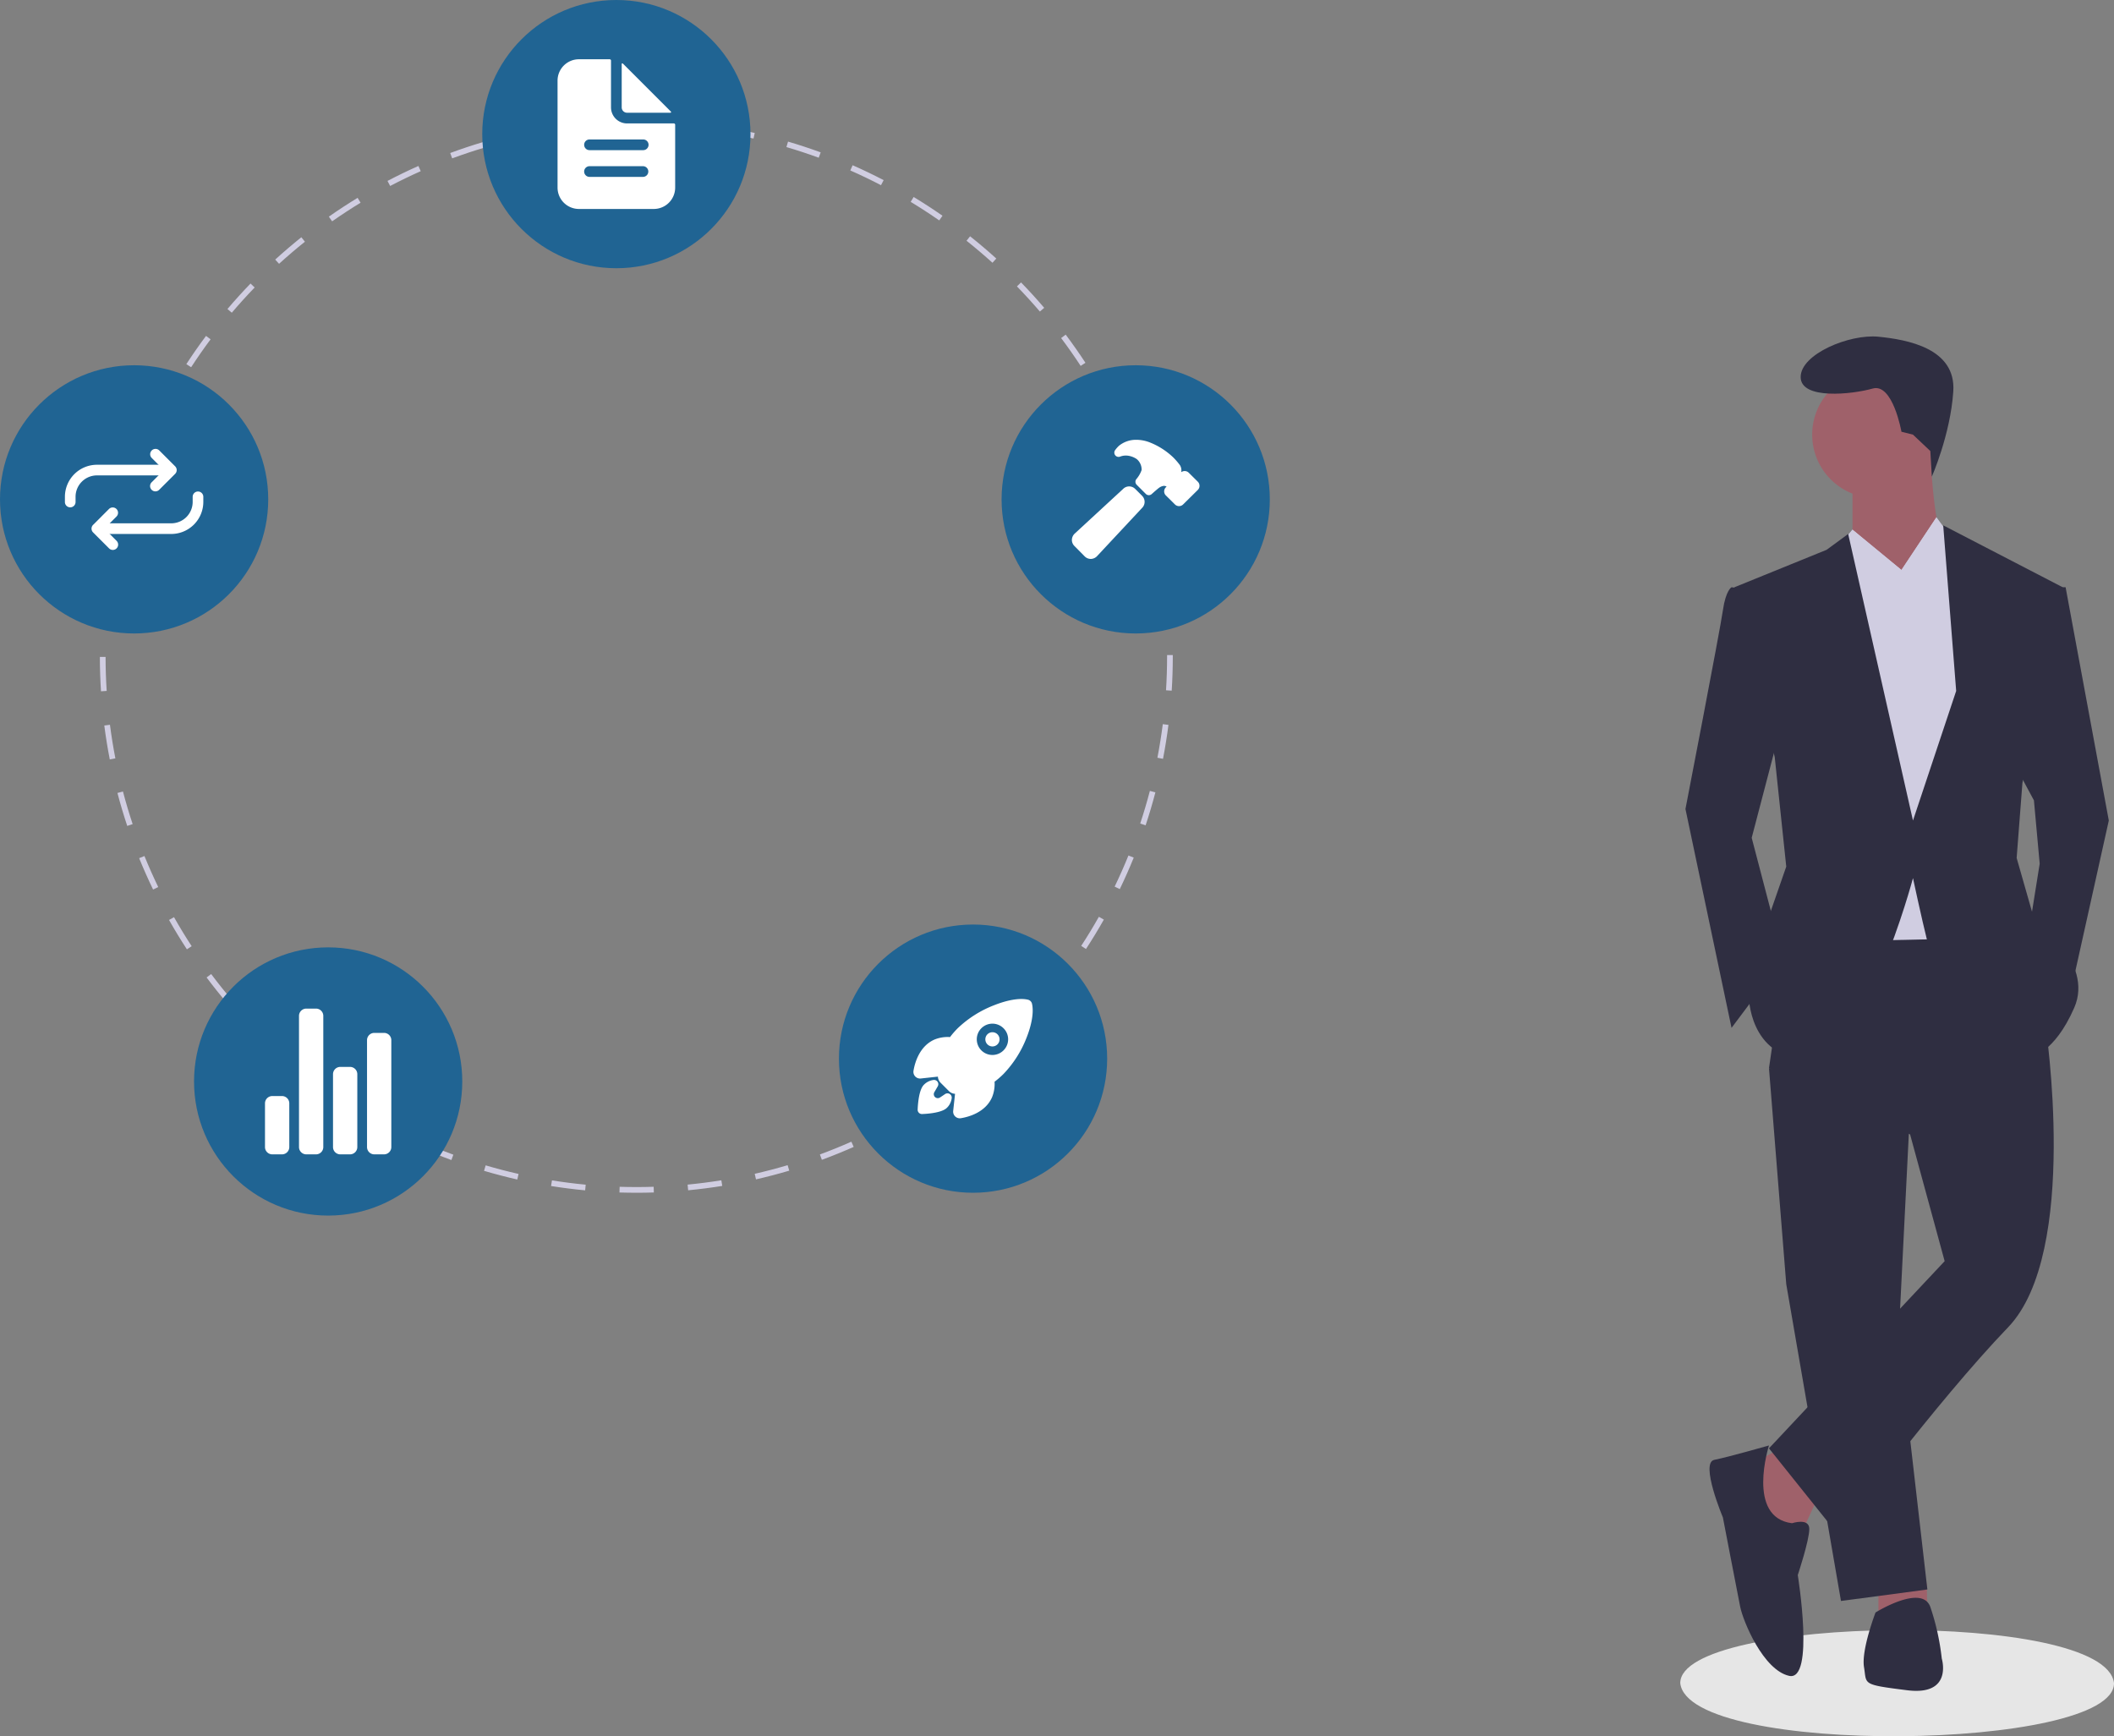 <svg height="608.466" viewBox="0 0 740.84 608.466" width="740.84" xmlns="http://www.w3.org/2000/svg"><rect x="0" y="0" width="740.84" height="608.466" fill="#808080" stroke="none"/><path d="M970.42 735.63c.226 23.706-149.154 25.878-152.0.002C818.194 711.928 967.574 709.755 970.42 735.63Z" fill="#e6e6e6" transform="matrix(1 0 0 1 -229.58 -145.767)"/><path d="M623.966 507.569 612.864 513.624 619.929 536.837 631.03 537.846 637.086 524.726 623.966 507.569Z" fill="#9f616a"/><path d="M658.28 553.994 658.28 565.095 675.437 564.086 675.198 554.943 658.28 553.994Z" fill="#9f616a"/><path d="M619.929 374.348 625.984 450.042 645.16 561.058 675.437 557.021 665.345 469.217 669.382 388.478 619.929 374.348Z" fill="#2f2e41"/><path d="M930.248 463.598l-72.666 1.009-8.074 55.508 49.453 23.213 12.111 44.407L849.509 653.336l24.222 30.277s34.314-46.425 59.545-72.666 13.12-105.971 13.12-105.971Z" fill="#2f2e41" transform="matrix(1 0 0 1 -229.58 -145.767)"/><circle cx="657.271" cy="152.315" fill="#9f616a" r="22.203"/><path d="M878.777 313.221V335.424l15.139 24.222s23.213-17.157 18.166-21.194-6.055-35.324-6.055-35.324Z" fill="#9f616a" transform="matrix(1 0 0 1 -229.58 -145.767)"/><path d="M649.197 185.62 634.058 203.786 640.114 329.941 687.548 328.932 695.622 218.925 685.53 190.666 678.607 181.247 666.354 199.749 649.197 185.62Z" fill="#d0cde1"/><path d="M854.555 396.988l-11.102 42.388 11.102 42.388-18.166 24.222-16.148-76.703s12.111-62.573 13.12-69.638 3.028-8.074 3.028-8.074l8.074 1.009Z" fill="#2f2e41" transform="matrix(1 0 0 1 -229.58 -145.767)"/><path d="M705.714 267.368 712.779 280.489 714.798 302.692 710.761 327.923 724.89 351.136 739.019 287.553 723.881 205.804 717.825 205.804 705.714 267.368Z" fill="#2f2e41"/><path d="M849.509 652.327s-14.129 4.037-19.176 5.046 3.028 20.185 3.028 20.185 5.046 26.24 6.055 31.287 8.074 22.203 17.157 24.222 3.028-35.324 3.028-35.324 4.037-12.111 4.037-16.148-6.055-2.018-6.055-2.018C841.435 677.558 849.509 652.327 849.509 652.327Z" fill="#2f2e41" transform="matrix(1 0 0 1 -229.58 -145.767)"/><path d="M882.814 730.039c1.009 6.055-1.009 6.055 15.139 8.074s12.111-11.102 12.111-11.102a84.8 84.8 0 0 0 -4.037-18.166c-3.028-8.074-19.176 2.018-19.176 2.018S881.805 723.983 882.814 730.039Z" fill="#2f2e41" transform="matrix(1 0 0 1 -229.58 -145.767)"/><path d="M906.053 303.833l.526 8.976s6.512-14.727 7.522-29.865S897.952 264.777 887.86 263.768s-27.25 6.055-27.25 14.129 18.166 6.055 25.231 4.037 10.092 15.139 10.092 15.139l4.037 1.009Z" fill="#2f2e41" transform="matrix(1 0 0 1 -229.58 -145.767)"/><path d="M643.24 192.767 649.197 185.62 666.354 199.749 649.197 211.86 643.24 192.767Z" fill="#d0cde1"/><path d="M685.53 190.666 678.465 181.583 666.354 199.749 681.493 210.851 685.53 190.666Z" fill="#d0cde1"/><path d="M851.527 411.117l4.037 38.351-8.074 23.213L842.444 494.885s0 21.194 20.185 22.203 37.342-63.582 37.342-63.582 3.028 14.129 5.046 22.203 36.333 40.37 36.333 40.37 8.074-1.009 15.139-17.157-14.129-31.287-14.129-31.287l-6.056-21.194 2.018-26.24L952.452 351.572 910.568 329.873l4.542 58.032-15.139 45.416-22.708-100.42-7.569 5.551L837.398 351.572Z" fill="#2f2e41" transform="matrix(1 0 0 1 -229.58 -145.767)"/><path d="M452.664 563.767c-1.996-.016-4.014-.029-5.997-.091l.062-1.999c1.962.061 3.968.088 5.936.09 1.976 0 3.99-.032 5.987-.097l.064 1.998C456.697 563.734 454.661 563.767 452.664 563.767Zm-18.019-.845c-3.981-.377-8.002-.888-11.951-1.518l.315-1.975c3.906.623 7.884 1.129 11.824 1.502Zm36.092-.021-.19-1.99c3.938-.377 7.916-.888 11.822-1.517l.318 1.975C478.739 562.004 474.718 562.52 470.738 562.901Zm-59.873-3.778c-3.898-.884-7.821-1.907-11.658-3.041l.567-1.918c3.796 1.122 7.676 2.134 11.533 3.008Zm83.648-.05-.444-1.949c3.866-.882 7.745-1.898 11.53-3.022l.569 1.918C502.343 557.155 498.421 558.182 494.514 559.073Zm-106.745-6.776c-3.762-1.382-7.525-2.903-11.187-4.523l.81-1.828c3.622 1.602 7.345 3.107 11.066 4.475Zm129.833-.078-.691-1.877c3.699-1.362 7.409-2.867 11.028-4.473l.812 1.828C525.091 549.32 521.34 550.841 517.601 552.218Zm-151.887-9.68c-3.54-1.848-7.075-3.84-10.506-5.92l1.037-1.711c3.395 2.06 6.892 4.029 10.395 5.857Zm173.873-.073-.926-1.772c3.494-1.827 6.983-3.797 10.369-5.854l1.039 1.709C546.646 538.627 543.12 540.618 539.587 542.465ZM345.105 530.039c-3.279-2.288-6.528-4.715-9.659-7.211l1.247-1.564c3.098 2.471 6.313 4.871 9.557 7.135Zm215.05-.071-1.146-1.639c3.243-2.267 6.454-4.667 9.544-7.135l1.248 1.562C566.678 525.251 563.432 527.676 560.155 529.967ZM326.268 515.014c-2.964-2.69-5.878-5.51-8.66-8.378l1.436-1.393c2.752 2.838 5.636 5.627 8.569 8.29Zm252.702-.069-1.346-1.48c2.926-2.657 5.807-5.448 8.563-8.293l1.436 1.391C584.838 509.438 581.926 512.258 578.97 514.945ZM309.501 497.726c-2.595-3.043-5.125-6.208-7.521-9.407l1.601-1.199c2.371 3.166 4.874 6.298 7.442 9.308Zm286.228-.083-1.521-1.297c2.567-3.013 5.071-6.148 7.441-9.318l1.602 1.197C600.854 491.429 598.324 494.598 595.728 497.643ZM295.075 478.452c-2.188-3.351-4.293-6.811-6.258-10.284l1.741-.984c1.943 3.437 4.027 6.86 6.192 10.175Zm315.083-.108-1.676-1.092c2.166-3.321 4.249-6.751 6.193-10.195l1.742.982C614.452 471.521 612.346 474.988 610.157 478.343Zm-326.926-20.838c-1.74-3.6-3.384-7.299-4.886-10.996l1.853-.752c1.486 3.656 3.113 7.316 4.834 10.877Zm338.772-.156L620.203 456.48c1.721-3.566 3.348-7.236 4.836-10.91l1.854.75C625.389 450.034 623.744 453.745 622.004 457.349Zm-347.834-22.142c-1.265-3.799-2.421-7.685-3.436-11.55l1.935-.508c1.003 3.823 2.147 7.668 3.398 11.425Zm356.889-.212-1.898-.629c1.244-3.753 2.384-7.599 3.385-11.43l1.936.506C633.469 427.316 632.317 431.203 631.059 434.996Zm-363.008-23.082c-.764-3.924-1.411-7.925-1.922-11.893l1.983-.256c.506 3.926 1.145 7.884 1.901 11.766Zm369.099-.22-1.963-.379c.75-3.881 1.386-7.841 1.887-11.77l1.984.254C638.552 403.77 637.909 407.772 637.15 411.694ZM264.973 388.031c-.256-3.986-.389-8.038-.393-12.043l2-.002c.004 3.963.135 7.972.389 11.916Zm375.228-.224-1.996-.127c.249-3.94.375-7.949.375-11.913l-.001-.438h2l.001.432C640.58 379.773 640.452 383.824 640.201 387.807ZM266.942 364.072l-1.996-.123c.248-3.994.627-8.029 1.128-11.994l1.984.25C267.562 356.128 267.187 360.121 266.942 364.072Zm371.236-.656c-.26-3.953-.649-7.944-1.158-11.862l1.982-.258c.515 3.96.909 7.993 1.172 11.989ZM269.931 340.435l-1.964-.378c.754-3.925 1.648-7.879 2.655-11.751l1.936.503C271.561 332.64 270.678 336.551 269.931 340.435Zm365.171-.645c-.762-3.886-1.66-7.794-2.668-11.617l1.934-.51c1.02 3.864 1.927 7.814 2.697 11.742ZM275.93 317.377l-1.899-.627c1.255-3.8 2.653-7.612 4.154-11.331l1.855.749C278.554 309.846 277.171 313.617 275.93 317.377Zm353.095-.624c-1.256-3.754-2.649-7.514-4.143-11.177l1.852-.755c1.51 3.702 2.919 7.503 4.188 11.297ZM284.863 295.25l-1.803-.867c1.735-3.606 3.611-7.205 5.575-10.695l1.743.981C288.435 288.122 286.579 291.682 284.863 295.25Zm335.172-.545c-1.723-3.551-3.585-7.098-5.538-10.542l1.74-.986c1.974 3.48 3.856 7.066 5.597 10.656ZM296.56 274.465l-1.677-1.091c2.181-3.353 4.501-6.68 6.895-9.89l1.604 1.195C301.014 267.856 298.718 271.148 296.56 274.465Zm311.732-.471c-2.164-3.305-4.466-6.587-6.843-9.754l1.6-1.2c2.402 3.201 4.729 6.518 6.917 9.858ZM310.812 255.354l-1.523-1.295c2.59-3.047 5.313-6.051 8.094-8.928l1.438 1.39C316.07 249.367 313.376 252.339 310.812 255.354Zm283.185-.412c-2.571-3.006-5.274-5.97-8.032-8.808l1.434-1.394c2.788 2.868 5.52 5.863 8.118 8.901Zm-266.623-16.725-1.347-1.479c2.959-2.696 6.042-5.328 9.16-7.823l1.25 1.562C333.352 232.945 330.303 235.549 327.374 238.216Zm250.011-.363c-2.933-2.655-5.99-5.251-9.09-7.717l1.246-1.565c3.132 2.493 6.223 5.117 9.186 7.8ZM345.973 223.33l-1.147-1.638c3.272-2.293 6.663-4.511 10.078-6.591l1.041 1.708C352.566 218.868 349.211 221.062 345.973 223.33Zm212.758-.318c-3.256-2.266-6.621-4.453-10.003-6.499l1.035-1.711c3.418 2.068 6.82 4.278 10.11 6.568ZM366.307 210.942l-.929-1.771c3.536-1.854 7.18-3.619 10.831-5.245l.813 1.827C373.41 207.361 369.805 209.107 366.307 210.942Zm172.02-.274c-3.512-1.828-7.131-3.566-10.758-5.166l.808-1.83c3.665 1.617 7.324 3.374 10.874 5.221Zm-150.281-9.401-.694-1.876c3.75-1.387 7.595-2.67 11.429-3.813l.571 1.917C395.559 198.625 391.755 199.895 388.046 201.267Zm128.452-.227c-3.717-1.36-7.526-2.616-11.32-3.732l.564-1.919c3.835 1.128 7.685 2.398 11.443 3.773ZM410.878 194.46l-.446-1.949c3.891-.892 7.869-1.668 11.824-2.311l.32 1.975C418.663 192.81 414.727 193.578 410.878 194.46Zm82.763-.145c-3.856-.869-7.795-1.624-11.706-2.244l.313-1.976c3.953.627 7.934 1.39 11.832 2.269Zm-59.245-3.67-.193-1.99c3.971-.385 8.015-.648 12.021-.782l.066 1.999C442.326 190.003 438.325 190.263 434.396 190.644Zm35.713-.062c-3.935-.368-7.938-.614-11.896-.731l.06-1.999c4.0.119 8.046.368 12.022.739Z" fill="#d0cde1" transform="matrix(1 0 0 1 -229.58 -145.767)"/><circle cx="216" cy="47" fill="#206493" r="47"/><circle cx="398" cy="175" fill="#206493" r="47"/><circle cx="341" cy="371" fill="#206493" r="47"/><circle cx="115" cy="379" fill="#206493" r="47"/><circle cx="47" cy="175" fill="#206493" r="47"/><g transform="matrix(1 0 0 1 -229.58 -145.767)"><path d="M465.721 189.02H449.327a5.621 5.621 0 0 1 -5.621-5.621V167.005a.468.468 0 0 0 -.468-.468H432.465a7.494 7.494 0 0 0 -7.494 7.494v37.472a7.494 7.494 0 0 0 7.494 7.494H458.695a7.494 7.494 0 0 0 7.494-7.494V189.488A.468.468 0 0 0 465.721 189.02ZM454.948 207.756H436.212a1.874 1.874 0 1 1 0-3.747H454.948a1.874 1.874 0 0 1 0 3.747Zm0-9.368H436.212a1.874 1.874 0 1 1 0-3.747H454.948a1.874 1.874 0 1 1 0 3.747Z" fill="#ffffff"/><path d="M464.693 184.874l-16.84-16.84a.234.234 0 0 0 -.399.165v15.201a1.874 1.874 0 0 0 1.874 1.874h15.201a.234.234 0 0 0 .165-.399Z" fill="#ffffff"/><path d="M577.378 507.508a2.491 2.491 0 1 0 1.762.729A2.491 2.491 0 0 0 577.378 507.508Z" fill="#ffffff"/><path d="M591.245 497.548v-.008a1.904 1.904 0 0 0 -1.412-1.428c-2.781-.678-7.156.045-12.004 1.986a38.607 38.607 0 0 0 -12.559 7.953 29.929 29.929 0 0 0 -2.758 3.157 12.232 12.232 0 0 0 -5.466.878c-5.388 2.371-6.927 8.44-7.337 10.932a2.333 2.333 0 0 0 2.537 2.706h.012l6.003-.655c.007.077.016.147.022.211a3.207 3.207 0 0 0 .924 1.934l2.929 2.931a3.198 3.198 0 0 0 1.933.925l.201.021-.653 5.995v.012a2.333 2.333 0 0 0 2.081 2.561q.108.011.216.012a2.357 2.357 0 0 0 .387-.032c2.506-.403 8.572-1.923 10.937-7.341a12.342 12.342 0 0 0 .882-5.444 29.378 29.378 0 0 0 3.168-2.758 38.329 38.329 0 0 0 7.961-12.461C591.179 504.843 591.906 500.435 591.245 497.548Zm-9.991 16.32a5.485 5.485 0 1 1 -.004-7.756l.004.004a5.441 5.441 0 0 1 .058 7.694Z" fill="#ffffff"/><path d="M561.8 528.94a1.493 1.493 0 0 0 -1.027.249c-.596.408-1.195.811-1.8 1.204a1.392 1.392 0 0 1 -1.96-1.866l1.134-1.96a1.493 1.493 0 0 0 -1.415-2.325 5.716 5.716 0 0 0 -3.325 1.629c-.342.343-1.38 1.382-1.939 5.344a33.401 33.401 0 0 0 -.3 3.432 1.493 1.493 0 0 0 1.454 1.531q.019.001.039 0h.037a33.585 33.585 0 0 0 3.434-.299c3.963-.56 5.003-1.6 5.345-1.941a5.645 5.645 0 0 0 1.623-3.335A1.493 1.493 0 0 0 561.8 528.94Z" fill="#ffffff"/><path d="M328.405 550.307h-3.405a2.554 2.554 0 0 1 -2.554-2.554V532.429a2.554 2.554 0 0 1 2.554-2.554h3.405a2.554 2.554 0 0 1 2.554 2.554V547.753A2.554 2.554 0 0 1 328.405 550.307Z" fill="#ffffff"/><path d="M352.242 550.307h-3.405a2.554 2.554 0 0 1 -2.554-2.554V522.213a2.554 2.554 0 0 1 2.554-2.554h3.405a2.554 2.554 0 0 1 2.554 2.554V547.753A2.554 2.554 0 0 1 352.242 550.307Z" fill="#ffffff"/><path d="M364.16 550.307h-3.405a2.554 2.554 0 0 1 -2.554-2.554V510.295a2.554 2.554 0 0 1 2.554-2.554h3.405a2.554 2.554 0 0 1 2.554 2.554V547.753A2.554 2.554 0 0 1 364.16 550.307Z" fill="#ffffff"/><path d="M340.323 550.307H336.918a2.554 2.554 0 0 1 -2.554-2.554V501.781a2.554 2.554 0 0 1 2.554-2.554h3.405a2.554 2.554 0 0 1 2.554 2.554V547.753A2.554 2.554 0 0 1 340.323 550.307Z" fill="#ffffff"/><path d="M629.831 319.536l-2.433-2.434a2.982 2.982 0 0 0 -4.206-.011l-16.915 15.61a3.159 3.159 0 0 0 -1.058 2.149 2.992 2.992 0 0 0 .858 2.231l3.634 3.674.007.007a3.009 3.009 0 0 0 2.114.878h.11a3.129 3.129 0 0 0 2.159-1.041L629.821 323.761a2.982 2.982 0 0 0 .018-4.217Z" fill="#ffffff"/><path d="M649.384 314.617l-.029-.029-3.193-3.161a2 2 0 0 0 -1.424-.583 2.04 2.04 0 0 0 -1.192.386c0-.04.006-.079.008-.114a3.406 3.406 0 0 0 -.485-2.35 24.039 24.039 0 0 0 -2.311-2.678l-.007-.007a25.222 25.222 0 0 0 -8.081-5.212 13.003 13.003 0 0 0 -4.946-.974 9.426 9.426 0 0 0 -6.033 2.113 11.174 11.174 0 0 0 -1.321 1.511 1.491 1.491 0 0 0 1.738 2.268 6.936 6.936 0 0 1 .799-.245 5.913 5.913 0 0 1 1.719-.107 7.228 7.228 0 0 1 3.326 1.22 4.79 4.79 0 0 1 1.701 3.829 9.939 9.939 0 0 1 -1.864 3.213 1.491 1.491 0 0 0 .135 1.957l3.206 3.206a1.491 1.491 0 0 0 2.05.058c.907-.81 2.288-2.03 2.77-2.329a3.47 3.47 0 0 1 1.37-.54 1.787 1.787 0 0 1 1.052.222.116.116 0 0 1 -.029.089l-.17.161-.028.026a2.005 2.005 0 0 0 -.005 2.836l.01.01 3.192 3.16a1.999 1.999 0 0 0 1.424.582 2.022 2.022 0 0 0 1.418-.578l5.171-5.108c.018-.018.035-.036.052-.055A2.038 2.038 0 0 0 649.384 314.617Z" fill="#ffffff"/><path d="M284.042 317.969a1.866 1.866 0 0 1 -1.319-3.185l4.278-4.278-4.278-4.278a1.866 1.866 0 0 1 2.638-2.638l5.597 5.597a1.865 1.865 0 0 1 0 2.638l-5.597 5.597A1.86 1.86 0 0 1 284.042 317.969Z" fill="#ffffff"/><path d="M254.193 323.565a1.866 1.866 0 0 1 -1.866-1.866v-1.866a11.249 11.249 0 0 1 11.188-11.194h24.258a1.866 1.866 0 1 1 0 3.731H263.521a7.507 7.507 0 0 0 -7.462 7.468v1.86A1.866 1.866 0 0 1 254.193 323.565Z" fill="#ffffff"/><path d="M269.118 338.49a1.86 1.86 0 0 1 -1.319-.546l-5.597-5.597a1.865 1.865 0 0 1 0-2.638l5.597-5.597a1.866 1.866 0 0 1 2.638 2.638l-4.278 4.278 4.278 4.278a1.866 1.866 0 0 1 -1.319 3.185Z" fill="#ffffff"/><path d="M265.386 332.893a1.866 1.866 0 0 1 0-3.731H289.639a7.507 7.507 0 0 0 7.462-7.468v-1.86a1.866 1.866 0 0 1 3.731 0v1.866a11.249 11.249 0 0 1 -11.188 11.194Z" fill="#ffffff"/></g></svg>
